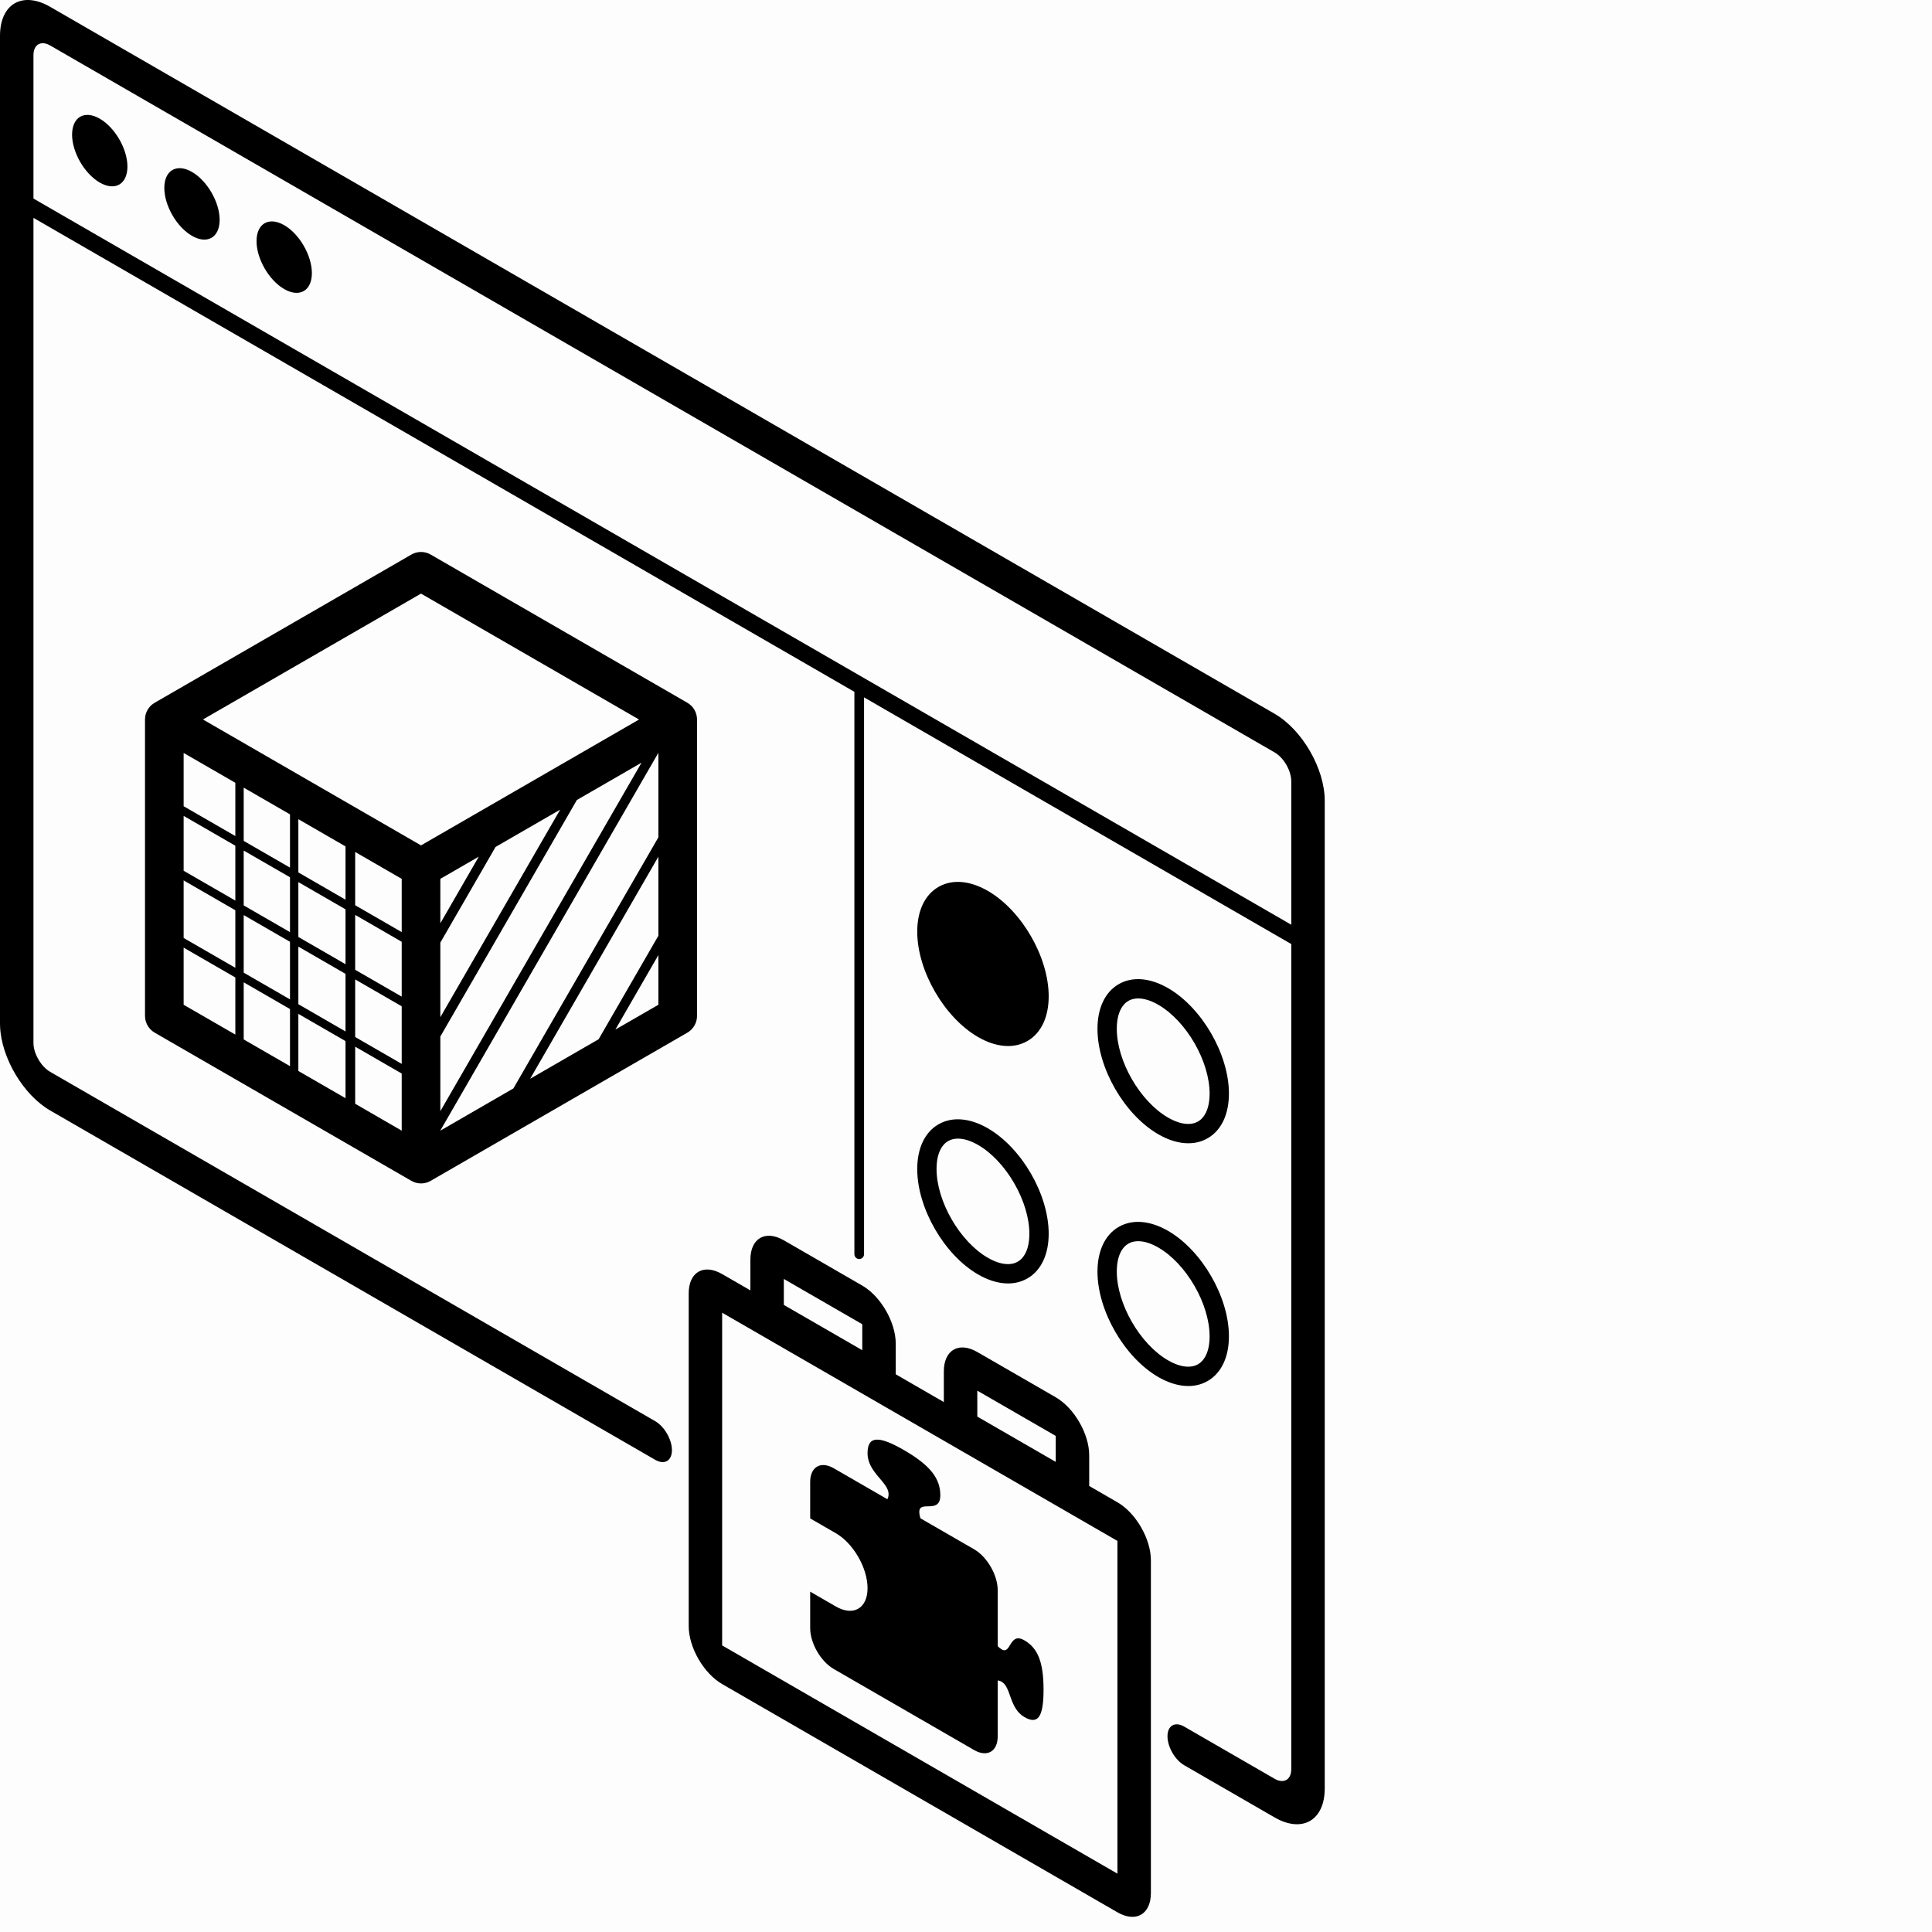 <svg width="100" height="100" viewBox="0 0 100 100" fill="none" xmlns="http://www.w3.org/2000/svg">
<rect width="100" height="100" fill="black" fill-opacity="0.01"/>
<path d="M44.904 75.22C44.904 74.356 45.421 74.267 46.788 75.056C48.155 75.845 48.671 76.531 48.671 77.395C48.671 78.392 47.584 77.631 47.583 78.251C47.583 78.365 47.607 78.479 47.645 78.589L50.42 80.191C51.094 80.58 51.641 81.527 51.641 82.305V85.203C51.703 85.27 51.773 85.329 51.85 85.373C52.341 85.656 52.235 84.448 53.024 84.904C53.708 85.298 54.014 86.019 54.014 87.461C54.014 88.903 53.708 89.271 53.024 88.876C52.235 88.421 52.341 87.334 51.85 87.05C51.773 87.006 51.703 86.984 51.641 86.979V89.878C51.64 90.656 51.094 90.971 50.42 90.582L43.156 86.388C42.482 85.999 41.935 85.053 41.935 84.275V82.384L43.263 83.151C44.169 83.674 44.904 83.249 44.904 82.202C44.904 81.156 44.169 79.882 43.263 79.359L41.935 78.593V76.701C41.936 75.924 42.483 75.608 43.156 75.997L45.93 77.599C45.968 77.533 45.992 77.447 45.992 77.333C45.992 76.712 44.904 76.218 44.904 75.22Z" fill="black"/>
<path fill-rule="evenodd" clip-rule="evenodd" d="M38.84 65.198C38.84 64.094 39.615 63.647 40.571 64.198L44.631 66.542C45.587 67.094 46.363 68.438 46.363 69.542V71.133L48.853 72.571V70.98C48.854 69.876 49.629 69.428 50.585 69.98L54.645 72.323C55.601 72.876 56.377 74.219 56.377 75.323V76.914L57.838 77.758C58.794 78.31 59.57 79.653 59.57 80.758V97.98C59.57 99.084 58.794 99.532 57.838 98.98L37.378 87.167C36.422 86.615 35.647 85.272 35.647 84.167V66.946C35.647 65.841 36.422 65.394 37.378 65.946L38.84 66.789V65.198ZM37.378 85.167L57.838 96.98V79.758L37.378 67.946V85.167ZM50.585 73.323L54.645 75.667V74.323L50.585 71.98V73.323ZM40.571 67.542L44.631 69.886V68.542L40.571 66.198V67.542Z" fill="black"/>
<path d="M13.278 12.483C13.278 11.569 13.92 11.199 14.711 11.655C15.502 12.112 16.142 13.223 16.143 14.136C16.143 15.049 15.502 15.42 14.711 14.963C13.92 14.507 13.278 13.396 13.278 12.483Z" fill="black"/>
<path d="M8.505 9.727C8.505 8.814 9.146 8.443 9.937 8.9C10.727 9.356 11.369 10.467 11.369 11.38C11.369 12.293 10.727 12.664 9.937 12.207C9.146 11.751 8.505 10.64 8.505 9.727Z" fill="black"/>
<path d="M3.731 6.969C3.732 6.056 4.372 5.686 5.163 6.143C5.954 6.6 6.596 7.71 6.596 8.623C6.596 9.536 5.954 9.906 5.163 9.449C4.372 8.993 3.731 7.882 3.731 6.969Z" fill="black"/>
<path fill-rule="evenodd" clip-rule="evenodd" d="M0 1.855C0 0.198 1.164 -0.474 2.599 0.355L65.971 36.943C67.405 37.771 68.568 39.786 68.568 41.443V92.568C68.568 94.224 67.405 94.896 65.971 94.068L61.294 91.368C60.816 91.092 60.429 90.421 60.429 89.868C60.429 89.317 60.816 89.093 61.294 89.368L65.971 92.068C66.449 92.344 66.836 92.12 66.836 91.568V48.864L44.723 36.096V64.917C44.723 65.055 44.611 65.167 44.473 65.167C44.335 65.167 44.223 65.055 44.223 64.917V35.808L1.732 11.277V53.98L1.736 54.085C1.781 54.615 2.15 55.221 2.599 55.48L33.913 73.56C34.391 73.836 34.779 74.508 34.779 75.06C34.779 75.612 34.391 75.836 33.913 75.56L2.599 57.48C1.208 56.677 0.073 54.761 0.004 53.136L0 52.98V1.855ZM2.599 2.355C2.12 2.079 1.733 2.303 1.732 2.855V10.277L66.836 47.864V40.443C66.836 39.891 66.449 39.219 65.971 38.943L2.599 2.355Z" fill="black"/>
<path fill-rule="evenodd" clip-rule="evenodd" d="M57.904 63.504C58.639 63.08 59.564 63.193 60.457 63.708C61.352 64.225 62.135 65.092 62.692 66.057C63.25 67.022 63.609 68.134 63.609 69.168C63.609 70.198 63.244 71.056 62.51 71.48C61.775 71.904 60.85 71.792 59.957 71.277C59.062 70.76 58.279 69.892 57.722 68.927C57.164 67.962 56.805 66.85 56.805 65.817C56.805 64.786 57.17 63.928 57.904 63.504ZM59.957 64.573C59.247 64.163 58.72 64.188 58.404 64.37C58.088 64.553 57.805 64.997 57.805 65.817C57.805 66.634 58.095 67.573 58.588 68.427C59.081 69.281 59.75 70.002 60.457 70.41C61.167 70.82 61.694 70.796 62.01 70.614C62.325 70.431 62.609 69.988 62.609 69.168C62.609 68.351 62.319 67.411 61.826 66.557C61.333 65.703 60.664 64.982 59.957 64.573Z" fill="black"/>
<path fill-rule="evenodd" clip-rule="evenodd" d="M48.575 58.195C49.31 57.771 50.235 57.883 51.128 58.399C52.023 58.916 52.806 59.782 53.363 60.747C53.921 61.713 54.28 62.825 54.28 63.859C54.28 64.889 53.915 65.746 53.181 66.17C52.446 66.594 51.521 66.483 50.628 65.967C49.733 65.45 48.95 64.583 48.393 63.617C47.835 62.652 47.476 61.541 47.476 60.507C47.476 59.477 47.841 58.619 48.575 58.195ZM50.628 59.264C49.918 58.854 49.391 58.879 49.075 59.061C48.759 59.243 48.476 59.687 48.476 60.507C48.476 61.324 48.766 62.264 49.259 63.117C49.752 63.971 50.42 64.692 51.128 65.101C51.838 65.511 52.365 65.487 52.681 65.304C52.996 65.121 53.28 64.678 53.28 63.859C53.28 63.042 52.99 62.101 52.497 61.247C52.004 60.394 51.335 59.672 50.628 59.264Z" fill="black"/>
<path fill-rule="evenodd" clip-rule="evenodd" d="M21.411 28.646C21.695 28.529 22.021 28.548 22.292 28.704L35.578 36.375C35.887 36.554 36.078 36.884 36.078 37.242V52.584C36.078 52.941 35.887 53.271 35.578 53.45L22.292 61.12C21.983 61.299 21.601 61.299 21.292 61.12L8.005 53.45C7.831 53.349 7.696 53.2 7.61 53.027C7.544 52.893 7.507 52.745 7.506 52.591C7.506 52.589 7.505 52.586 7.505 52.584V37.242C7.505 37.197 7.508 37.152 7.514 37.109C7.519 37.071 7.526 37.033 7.535 36.996L7.539 36.981C7.543 36.967 7.548 36.954 7.552 36.941C7.559 36.918 7.566 36.895 7.575 36.873C7.581 36.858 7.588 36.844 7.595 36.829C7.606 36.805 7.617 36.781 7.63 36.757C7.637 36.745 7.645 36.732 7.652 36.72C7.666 36.697 7.682 36.675 7.697 36.654C7.706 36.642 7.714 36.63 7.723 36.619C7.74 36.597 7.759 36.576 7.778 36.555C7.784 36.549 7.79 36.542 7.796 36.536L7.819 36.513C7.835 36.498 7.852 36.486 7.868 36.472C7.88 36.462 7.892 36.452 7.904 36.443C7.936 36.419 7.97 36.396 8.005 36.375L21.292 28.704L21.411 28.646ZM18.384 57.131L20.792 58.523V55.566L18.384 54.176V57.131ZM34.071 38.976L22.792 58.515V58.522L26.573 56.337L34.078 43.34V38.973L34.071 38.976ZM29.859 41.407L22.792 53.65V57.514L33.206 39.476L29.859 41.407ZM15.443 55.434L17.884 56.843V53.887L15.443 52.478V55.434ZM27.44 55.837L30.984 53.791L34.078 48.433V44.341L27.44 55.837ZM12.614 53.801L15.01 55.184V52.228L12.614 50.845V53.801ZM18.384 53.676L20.792 55.066V52.085L18.384 50.696V53.676ZM9.505 52.006L12.181 53.55V50.594L9.505 49.049V52.006ZM15.443 51.978L17.884 53.387V50.407L15.443 48.997V51.978ZM31.851 53.291L34.078 52.006V49.434L31.851 53.291ZM25.65 43.838L22.792 48.789V52.649L28.994 41.907L25.65 43.838ZM12.614 50.345L15.01 51.728V48.747L12.614 47.364V50.345ZM18.384 50.196L20.792 51.585V48.746L18.384 47.355V50.196ZM9.505 48.549L12.181 50.094V47.114L9.505 45.57V48.549ZM15.443 48.497L17.884 49.907V47.067L15.443 45.657V48.497ZM12.614 46.864L15.01 48.247V45.407L12.614 44.025V46.864ZM18.384 46.855L20.792 48.246V45.489L18.384 44.098V46.855ZM22.792 45.489V47.789L24.783 44.339L22.792 45.489ZM9.505 45.07L12.181 46.614V43.774L9.505 42.23V45.07ZM15.443 45.157L17.884 46.567V43.81L15.443 42.401V45.157ZM12.614 43.525L15.01 44.907V42.151L12.614 40.768V43.525ZM10.505 37.24L21.792 43.757L33.077 37.242L21.791 30.725L10.505 37.24ZM9.505 41.73L12.181 43.274V40.517L9.505 38.973V41.73Z" fill="black"/>
<path fill-rule="evenodd" clip-rule="evenodd" d="M57.904 50.94C58.639 50.516 59.564 50.629 60.457 51.144C61.352 51.661 62.135 52.527 62.692 53.492C63.25 54.458 63.609 55.57 63.609 56.604C63.609 57.634 63.244 58.491 62.51 58.915C61.775 59.34 60.85 59.227 59.957 58.712C59.062 58.195 58.279 57.328 57.722 56.363C57.164 55.397 56.805 54.286 56.805 53.252C56.805 52.222 57.17 51.364 57.904 50.94ZM59.957 52.009C59.247 51.599 58.72 51.623 58.404 51.806C58.088 51.989 57.805 52.432 57.805 53.252C57.805 54.069 58.095 55.009 58.588 55.863C59.081 56.716 59.75 57.438 60.457 57.846C61.167 58.256 61.694 58.232 62.01 58.049C62.325 57.867 62.609 57.423 62.609 56.604C62.609 55.787 62.319 54.846 61.826 53.992C61.333 53.139 60.664 52.417 59.957 52.009Z" fill="black"/>
<path d="M48.575 45.907C49.31 45.482 50.235 45.595 51.128 46.111C52.023 46.627 52.806 47.494 53.363 48.459C53.921 49.425 54.28 50.537 54.28 51.571C54.28 52.601 53.915 53.458 53.181 53.882C52.446 54.306 51.521 54.194 50.628 53.679C49.733 53.162 48.95 52.295 48.393 51.329C47.835 50.364 47.476 49.253 47.476 48.219C47.476 47.188 47.841 46.331 48.575 45.907Z" fill="black"/>
</svg>
